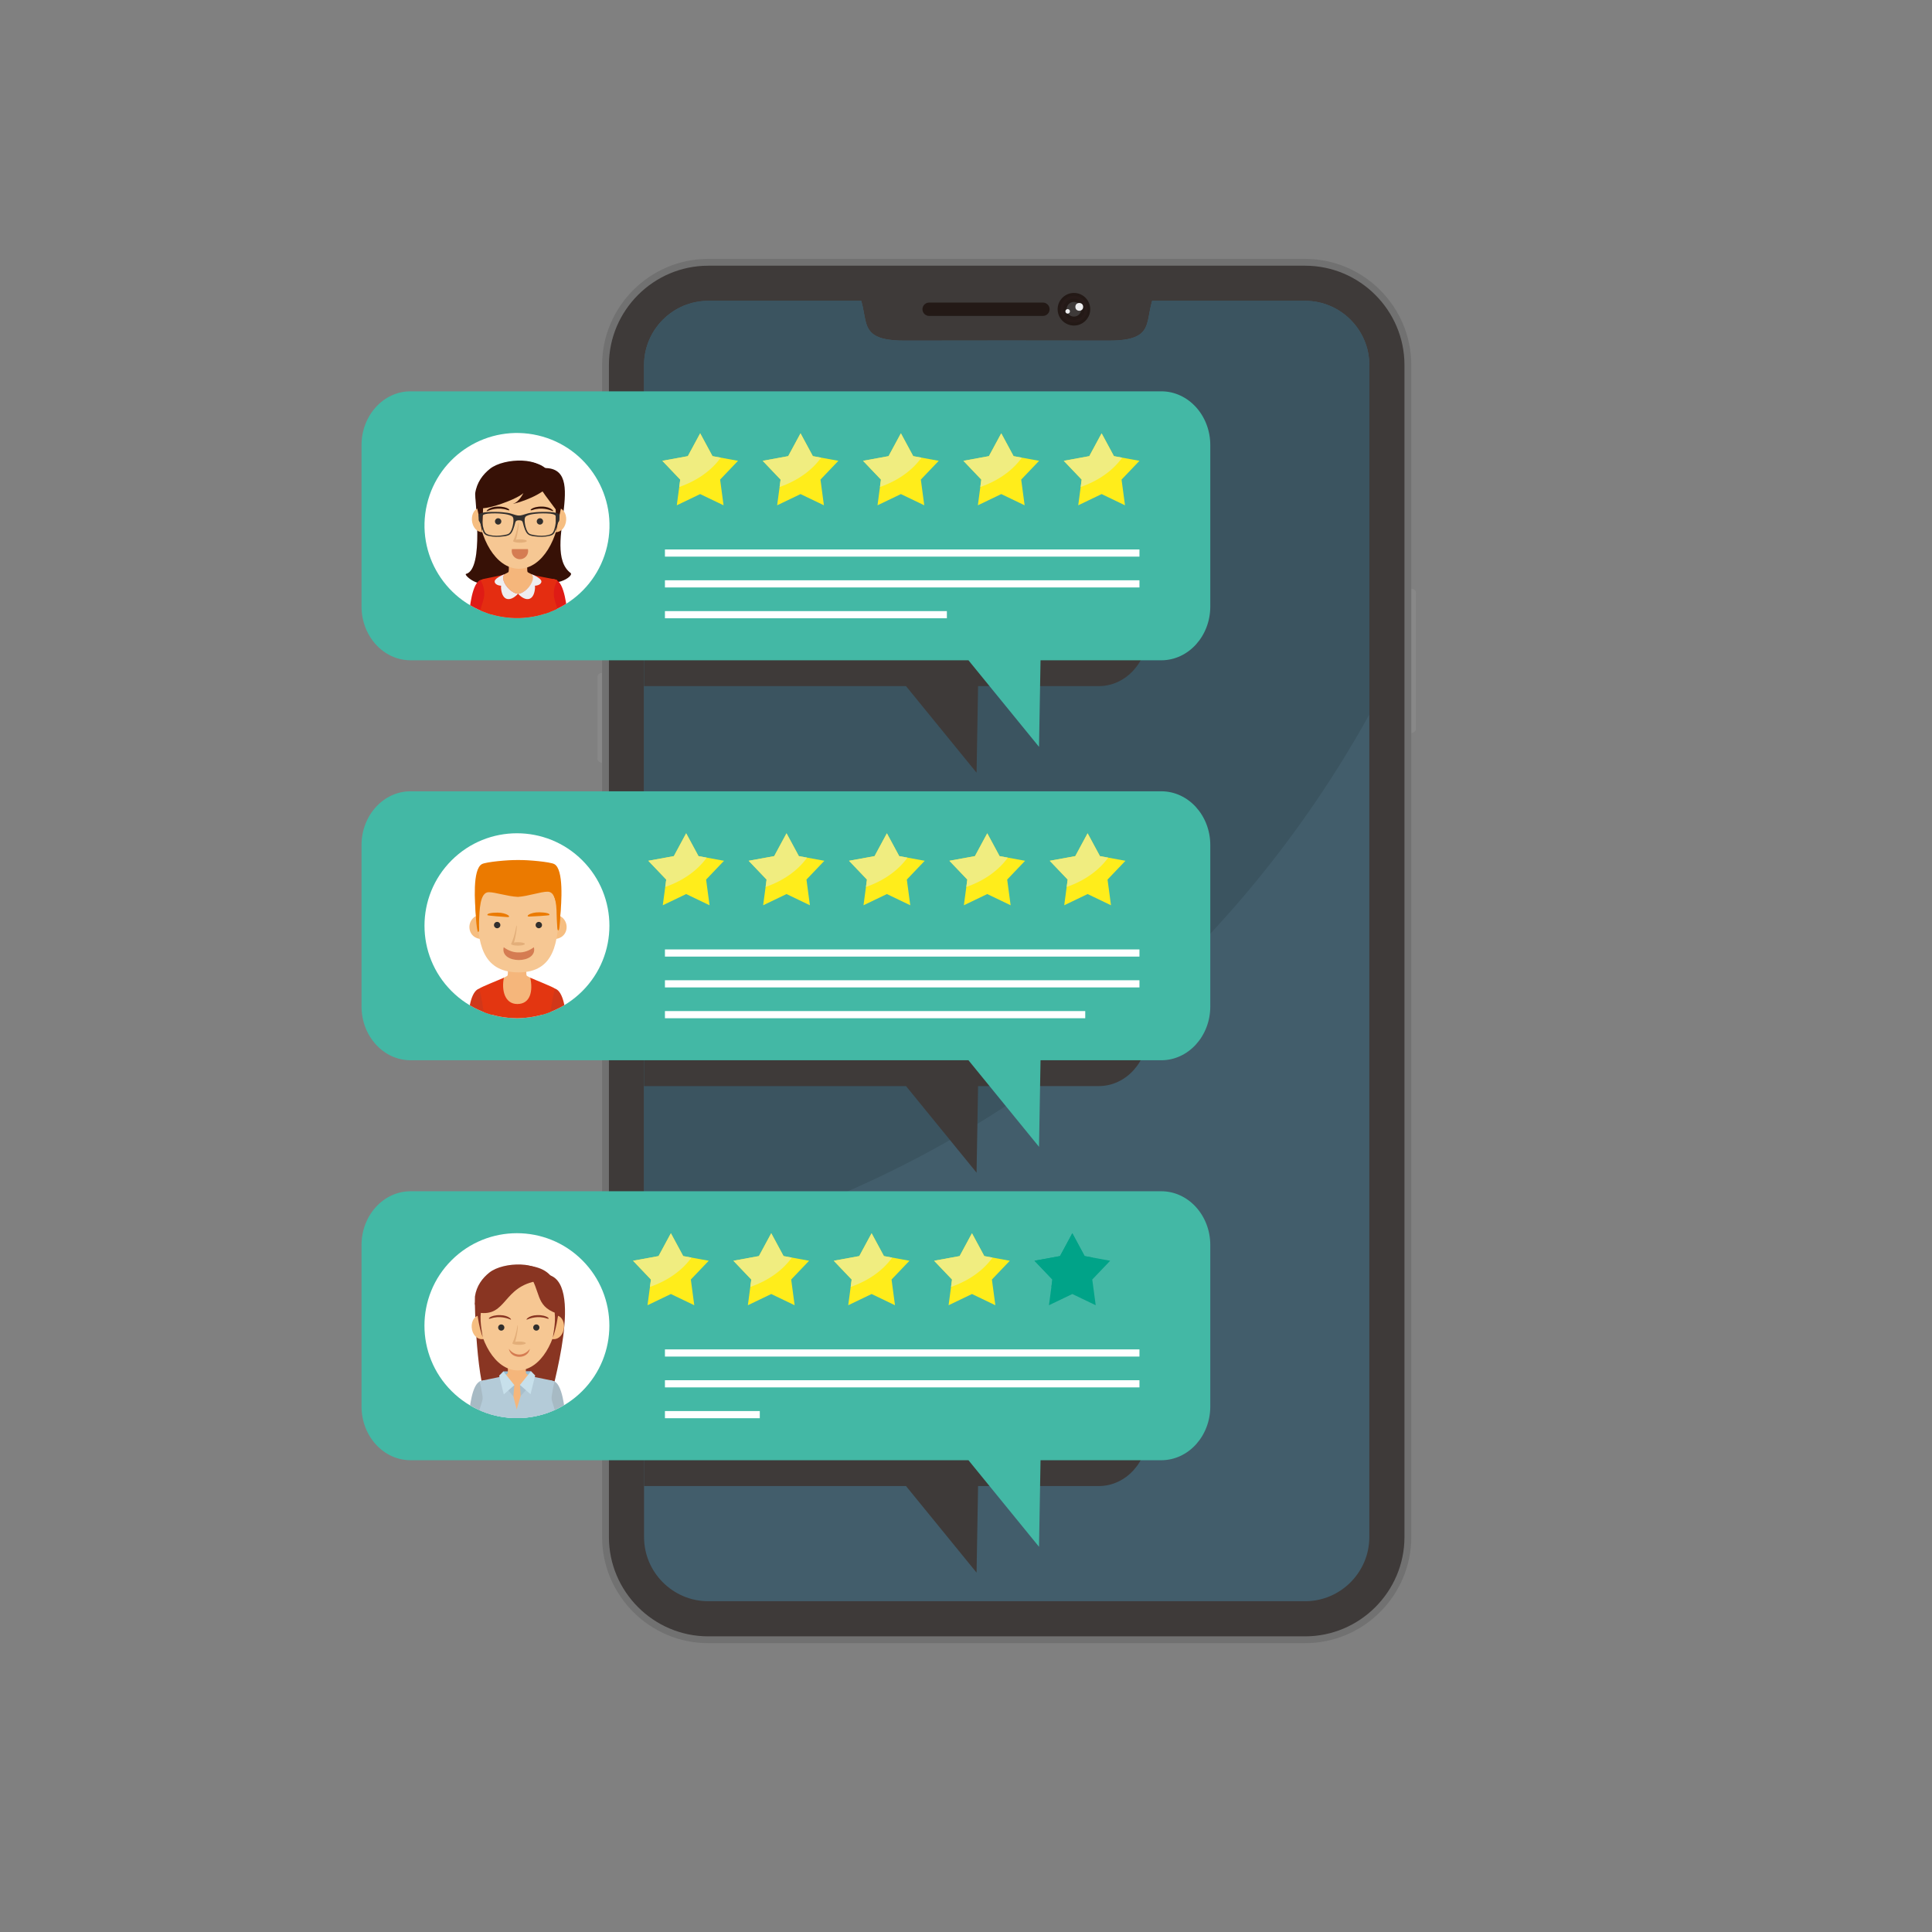 <?xml version="1.0" encoding="utf-8"?>
<!-- Generator: Adobe Illustrator 27.5.0, SVG Export Plug-In . SVG Version: 6.00 Build 0)  -->
<svg version="1.1" xmlns="http://www.w3.org/2000/svg" xmlns:xlink="http://www.w3.org/1999/xlink" x="0px" y="0px"
	 viewBox="0 0 500 500" style="enable-background:new 0 0 500 500;" xml:space="preserve">

<rect x="0" y="0" width="500" height="500" fill="#808080" stroke="none"/>

<g id="OBJECTS">
	<g>
		<path style="fill-rule:evenodd;clip-rule:evenodd;fill:#888888;" d="M363.144,152.376h2.227c0.587,0,1.067,0.48,1.067,1.066V188.6
			c0,0.587-0.48,1.066-1.067,1.066h-2.227c-0.587,0-1.066-0.48-1.066-1.066v-35.157
			C362.077,152.855,362.557,152.376,363.144,152.376z"/>
		<path style="fill-rule:evenodd;clip-rule:evenodd;fill:#888888;" d="M155.684,121.858h2.227c0.587,0,1.067,0.48,1.067,1.067
			v10.482c0,0.587-0.48,1.066-1.067,1.066h-2.227c-0.587,0-1.067-0.48-1.067-1.066v-10.482
			C154.617,122.338,155.097,121.858,155.684,121.858z"/>
		<path style="fill-rule:evenodd;clip-rule:evenodd;fill:#888888;" d="M155.684,145.048h2.227c0.587,0,1.067,0.48,1.067,1.066
			v21.057c0,0.587-0.48,1.066-1.067,1.066h-2.227c-0.587,0-1.067-0.48-1.067-1.066v-21.057
			C154.617,145.528,155.097,145.048,155.684,145.048z"/>
		<path style="fill-rule:evenodd;clip-rule:evenodd;fill:#888888;" d="M155.684,174.175h2.227c0.587,0,1.067,0.48,1.067,1.066
			v21.057c0,0.587-0.48,1.066-1.067,1.066h-2.227c-0.587,0-1.067-0.48-1.067-1.066v-21.057
			C154.617,174.655,155.097,174.175,155.684,174.175z"/>
		<path style="fill-rule:evenodd;clip-rule:evenodd;fill:#717171;" d="M183.282,67h154.498c15.103,0,27.459,12.356,27.459,27.459
			V397.79c0,15.103-12.356,27.459-27.459,27.459H183.282c-15.103,0-27.459-12.356-27.459-27.459V94.459
			C155.823,79.356,168.18,67,183.282,67z"/>
		<path style="fill-rule:evenodd;clip-rule:evenodd;fill:#3E3A39;" d="M183.282,68.766h154.498
			c14.132,0,25.694,11.562,25.694,25.693V397.79c0,14.132-11.562,25.694-25.694,25.694H183.282
			c-14.132,0-25.693-11.562-25.693-25.694V94.459C157.589,80.328,169.151,68.766,183.282,68.766z"/>
		<path style="fill-rule:evenodd;clip-rule:evenodd;fill:#425D6B;" d="M183.282,77.856h39.607c1.141,3.822,0.69,7.031,3.38,8.805
			c1.454,0.959,3.826,1.499,7.862,1.49c17.622-0.039,35.179-0.039,52.8,0c4.316,0.01,6.729-0.608,8.151-1.695
			c2.369-1.81,1.992-4.921,3.09-8.6h39.608c9.132,0,16.603,7.471,16.603,16.603V397.79c0,9.132-7.471,16.603-16.603,16.603H183.282
			c-9.132,0-16.603-7.471-16.603-16.603V94.459C166.68,85.328,174.151,77.856,183.282,77.856z"/>
		<path style="fill-rule:evenodd;clip-rule:evenodd;fill:#3B5460;" d="M183.282,77.856h39.607c1.141,3.822,0.69,7.031,3.38,8.805
			c1.454,0.959,3.826,1.499,7.862,1.49c17.622-0.039,35.179-0.039,52.8,0c4.316,0.01,6.729-0.608,8.151-1.695
			c2.369-1.81,1.992-4.921,3.09-8.6h39.608c9.132,0,16.603,7.471,16.603,16.603v90.451
			c-39.199,70.829-107.109,123.054-187.704,140.411V94.459C166.68,85.328,174.151,77.856,183.282,77.856z"/>
		<path style="fill-rule:evenodd;clip-rule:evenodd;fill:#3E3A39;" d="M166.68,177.565v-69.608h117.69
			c7.005,0,12.687,6.235,12.687,13.922c0,13.922,0,27.843,0,41.765c0,7.687-5.682,13.922-12.687,13.922h-31.244l-0.392,22.406
			l-18.26-22.406H166.68z"/>
		<g>
			
				<path style="fill-rule:evenodd;clip-rule:evenodd;fill:#231916;stroke:#231916;stroke-width:0.351;stroke-miterlimit:22.926;" d="
				M240.46,78.479h29.451c0.854,0,1.554,0.699,1.554,1.554v0c0,0.855-0.699,1.554-1.554,1.554H240.46
				c-0.855,0-1.554-0.699-1.554-1.554v0C238.906,79.178,239.605,78.479,240.46,78.479z"/>
			<g>
				<g>
					<path style="fill-rule:evenodd;clip-rule:evenodd;fill:#231916;" d="M277.936,84.254c2.325,0,4.221-1.896,4.221-4.221
						s-1.896-4.221-4.221-4.221c-2.325,0-4.221,1.896-4.221,4.221S275.612,84.254,277.936,84.254z"/>
					<path style="fill-rule:evenodd;clip-rule:evenodd;fill:#271B19;" d="M277.936,83.511c1.916,0,3.479-1.563,3.479-3.478
						c0-1.916-1.563-3.479-3.479-3.479s-3.478,1.563-3.478,3.479C274.458,81.949,276.021,83.511,277.936,83.511z"/>
					<path style="fill-rule:evenodd;clip-rule:evenodd;fill:#231916;" d="M277.936,82.791c1.519,0,2.758-1.239,2.758-2.758
						c0-1.519-1.239-2.758-2.758-2.758s-2.758,1.239-2.758,2.758C275.178,81.552,276.417,82.791,277.936,82.791z"/>
					<path style="fill-rule:evenodd;clip-rule:evenodd;fill:#3E3A39;" d="M277.936,81.934c1.047,0,1.901-0.854,1.901-1.901
						c0-1.047-0.854-1.901-1.901-1.901c-1.047,0-1.901,0.854-1.901,1.901C276.035,81.08,276.889,81.934,277.936,81.934z"/>
					<circle style="fill-rule:evenodd;clip-rule:evenodd;fill:#EEEEEF;" cx="279.315" cy="79.419" r="1.009"/>
				</g>
				<path style="fill-rule:evenodd;clip-rule:evenodd;fill:#EEEEEF;" d="M276.312,81.167c0.325,0,0.59-0.265,0.59-0.59
					c0-0.325-0.265-0.59-0.59-0.59c-0.325,0-0.59,0.265-0.59,0.59C275.722,80.902,275.987,81.167,276.312,81.167z"/>
			</g>
		</g>
		<path style="fill-rule:evenodd;clip-rule:evenodd;fill:#43B8A5;" d="M93.563,156.96c0-13.922,0-27.843,0-41.765
			c0-7.687,5.682-13.922,12.687-13.922c64.761,0,129.523,0,194.284,0c7.005,0,12.687,6.235,12.687,13.922
			c0,13.922,0,27.843,0,41.765c0,7.687-5.682,13.922-12.687,13.922H269.29l-0.392,22.406l-18.26-22.406
			c-37.872,0-106.515,0-144.388,0C99.245,170.881,93.563,164.646,93.563,156.96z"/>
		<path style="fill-rule:evenodd;clip-rule:evenodd;fill:#3E3A39;" d="M166.68,281.076v-69.608h117.69
			c7.005,0,12.687,6.235,12.687,13.921c0,13.922,0,27.843,0,41.765c0,7.687-5.682,13.922-12.687,13.922h-31.244l-0.392,22.407
			l-18.26-22.407H166.68z"/>
		<path style="fill-rule:evenodd;clip-rule:evenodd;fill:#43B8A5;" d="M93.563,260.471c0-13.922,0-27.843,0-41.765
			c0-7.687,5.682-13.921,12.687-13.921c64.761,0,129.523,0,194.284,0c7.005,0,12.687,6.235,12.687,13.921
			c0,13.922,0,27.843,0,41.765c0,7.687-5.682,13.922-12.687,13.922H269.29l-0.392,22.406l-18.26-22.406
			c-37.872,0-106.515,0-144.388,0C99.245,274.393,93.563,268.158,93.563,260.471z"/>
		<path style="fill-rule:evenodd;clip-rule:evenodd;fill:#3E3A39;" d="M166.68,384.588V314.98h117.69
			c7.005,0,12.687,6.235,12.687,13.922c0,13.922,0,27.843,0,41.765c0,7.687-5.682,13.922-12.687,13.922h-31.244l-0.392,22.407
			l-18.26-22.407H166.68z"/>
		<path style="fill-rule:evenodd;clip-rule:evenodd;fill:#43B8A5;" d="M93.563,363.983c0-13.922,0-27.843,0-41.765
			c0-7.687,5.682-13.922,12.687-13.922c64.761,0,129.523,0,194.284,0c7.005,0,12.687,6.235,12.687,13.922
			c0,13.922,0,27.843,0,41.765c0,7.687-5.682,13.922-12.687,13.922H269.29l-0.392,22.407l-18.26-22.407
			c-37.872,0-106.515,0-144.388,0C99.245,377.905,93.563,371.67,93.563,363.983z"/>
		
			<ellipse transform="matrix(0.227 -0.974 0.974 0.227 -29.12 235.451)" style="fill-rule:evenodd;clip-rule:evenodd;fill:#FFFFFF;" cx="133.827" cy="136.077" rx="23.932" ry="23.932"/>
		<g>
			<defs>
				
					<ellipse id="SVGID_1_" transform="matrix(0.227 -0.974 0.974 0.227 -29.12 235.451)" cx="133.827" cy="136.077" rx="23.932" ry="23.932"/>
			</defs>
			<clipPath id="SVGID_00000124129828003813483860000009774183602459301558_">
				<use xlink:href="#SVGID_1_"  style="overflow:visible;"/>
			</clipPath>
			<g style="clip-path:url(#SVGID_00000124129828003813483860000009774183602459301558_);">
				<g>
					<path style="fill-rule:evenodd;clip-rule:evenodd;fill:#371106;" d="M123.855,133.38c0.057,0.567,1.311,5.442,0.886,9.013
						c-0.425,3.571-1.26,7.014-1.26,7.014c7.836,1.636,12.751,0.703,20.392-0.501c0,0,0.497-2.326-0.432-6.744
						c-0.929-4.418,1.185-9.466,1.185-9.466L123.855,133.38z"/>
					<path style="fill-rule:evenodd;clip-rule:evenodd;fill:#371106;" d="M138.878,121.327c15.094-2.582,0.807,20.908,8.778,26.952
						c1.136,0.861-5.183,4.655-7.539,0.748c-1.478-2.45,3.354-6.926,3.665-13.226c0.311-6.3-1.909-8.469-3.265-10.848
						C139.161,122.574,138.878,121.327,138.878,121.327z"/>
					<path style="fill-rule:evenodd;clip-rule:evenodd;fill:#371106;" d="M140.951,122.263c0.406,3.571-0.544,4.006-3.423,5.911
						c-2.878,1.906-4.122,1.906-3.656,1.672c0.467-0.233,2.683-4.084,2.683-4.084s-2.995,2.411-6.028,3.617
						c-3.034,1.206-4.122,0.739-4.122,0.739s2.683-3.5,2.333-3.228c-0.35,0.272-2.917,1.945-3.267,2.722
						c-0.35,0.778-1.097,4.274-0.67,8.124c0.428,3.85,4.465,11.177,2.171,12.694c-3.086,2.04-7.023-1.731-6.381-1.894
						c4.798-1.217,2.231-19.763,2.39-20.869c0.409-2.834,2.007-4.896,3.794-6.321C130.602,118.3,140.511,118.385,140.951,122.263z"
						/>
					<path style="fill-rule:evenodd;clip-rule:evenodd;fill:#DF1B15;" d="M138.683,153.938c0.227-0.17,5.147-3.886,5.147-3.886
						c2.255,0.744,2.905,7.139,3.135,10.121h-5.387L138.683,153.938z"/>
					<path style="fill-rule:evenodd;clip-rule:evenodd;fill:#F5B67B;" d="M134.065,145.834h-2.378v1.501
						c0.001,0.933-0.154,0.739-1.025,1.224c0,0-0.84,0.689-1.096,0.771c1.057,3.401,1.82,7.775,3.886,10.843h0.613h0.613
						c2.065-3.068,2.829-7.442,3.886-10.843c-0.256-0.082-1.096-0.771-1.096-0.771c-0.871-0.485-1.027-0.291-1.025-1.224v-1.501
						H134.065z"/>
					<path style="fill-rule:evenodd;clip-rule:evenodd;fill:#DF1B15;" d="M129.577,153.938c-0.227-0.17-5.147-3.886-5.147-3.886
						c-2.255,0.744-2.905,7.139-3.135,10.121h5.387L129.577,153.938z"/>
					<path style="fill-rule:evenodd;clip-rule:evenodd;fill:#E42D11;" d="M130.661,148.571c-1.267,0.578-5.64,1.088-6.157,1.537
						c0.42,0.919,3.047,5.32,1.359,10.065h8.202h0.064h0.064h8.202c-0.725-5.142,1.228-9.086,1.648-10.005
						c-0.517-0.448-5.206-0.948-6.474-1.526c1.537,1.192-1.232,4.863-3.506,5.021C131.784,153.502,129.146,149.747,130.661,148.571z
						"/>
					<g>
						<path style="fill-rule:evenodd;clip-rule:evenodd;fill:#F6BE81;" d="M127.077,134.113c0.394,1.771-0.389,3.247-1.731,3.564
							c-1.341,0.317-2.731-0.642-3.125-2.414c-0.394-1.771,0.373-3.465,1.715-3.783
							C125.277,131.163,126.683,132.341,127.077,134.113z"/>
						<path style="fill-rule:evenodd;clip-rule:evenodd;fill:#F6BE81;" d="M141.577,134.113c-0.394,1.771,0.389,3.247,1.73,3.564
							c1.341,0.317,2.731-0.642,3.125-2.414c0.394-1.771-0.373-3.465-1.714-3.783C143.377,131.163,141.971,132.341,141.577,134.113z
							"/>
					</g>
					<path style="fill-rule:evenodd;clip-rule:evenodd;fill:#F6C793;" d="M134.327,119.699l-0.031,0.001
						c-0.71-0.028-1.398-0.056-1.398-0.056l0.003,0.111c-0.091,0.004-0.147,0.006-0.147,0.006c-2.838,0.113-5.51,1.642-7.224,3.97
						c-1.715,2.33-1.943,5.265-1.808,8.076c0.348,7.222,4.393,15.331,10.604,15.391c6.211-0.06,10.257-8.169,10.604-15.391
						c0.135-2.811-0.093-5.746-1.808-8.076c-1.714-2.328-4.386-3.857-7.224-3.97c0,0-0.056-0.002-0.147-0.006l0.003-0.111
						c0,0-0.688,0.027-1.398,0.056L134.327,119.699z"/>
					<path style="fill-rule:evenodd;clip-rule:evenodd;fill:#371106;" d="M129.276,120.259c0.082-0.289,4.033-0.841,4.407-0.864
						c2.205-0.136,5.081,0.316,6.462,1.077c1.382,0.761,3.288,2.721,3.571,3.458c0.284,0.737,0.227,0.793-3.288,3.231
						c-3.514,2.437-8.785,3.555-7.425,3.117c1.36-0.437,2.463-2.683,2.463-2.683s-0.933,1.096-5.58,2.74
						c-4.648,1.644-5.868,1.129-5.868,1.129s-1.482-2.188-0.672-4.858c0.81-2.671,1.481-2.878,3.026-4.433
						C127.916,120.618,129.276,120.259,129.276,120.259z"/>
					<path style="fill-rule:evenodd;clip-rule:evenodd;fill:#371106;" d="M138.741,122.497c-0.085,0.397-0.009,2.523,2.438,5.782
						c2.446,3.258,2.635,3.543,2.635,3.543s0.073,5.966,0.102,5.711c0.029-0.255,1.31-6.182,1.31-6.182s0.346-2.533-0.278-5.083
						c-0.623-2.551-1.41-3.513-2.491-3.942C141.376,121.894,138.741,122.497,138.741,122.497z"/>
					<path style="fill-rule:evenodd;clip-rule:evenodd;fill:#371106;" d="M125.109,129.384c-0.425,0.482-1.728,1.594-1.728,1.594
						l1.405,6.601L125.109,129.384z"/>
					<path style="fill-rule:evenodd;clip-rule:evenodd;fill:#E42D11;" d="M125.552,149.789c-0.577,0.134-1.004,0.261-1.141,0.379
						c2.574,4.887-1.226,6.847,0.174,10.005h9.676h0.064h0.064h9.676c1.401-3.158-2.399-5.118,0.174-10.005
						c-0.137-0.118-0.564-0.245-1.14-0.379c-0.632,3.245-4.32,5.736-8.775,5.736C129.872,155.524,126.184,153.034,125.552,149.789z"
						/>
					<path style="fill-rule:evenodd;clip-rule:evenodd;fill:#EEEEF0;" d="M134.065,153.663c-1.56-0.11-3.286-1.9-3.738-3.397
						c-0.209-0.693-0.145-1.323,0.334-1.695c-0.01,0.004-0.021,0.009-0.031,0.014c-0.098,0.043-0.214,0.086-0.344,0.128
						c-0.605,0.262-1.763,0.821-2.147,1.412c-0.1,0.154-0.147,0.311-0.118,0.465c0.184,0.964,1.672,0.992,1.672,0.992
						s-0.085,0.397,0.028,1.119c0.213,1.36,0.752,2.084,1.445,2.291C132.009,155.244,133.078,154.73,134.065,153.663z"/>
					<path style="fill-rule:evenodd;clip-rule:evenodd;fill:#EEEEF0;" d="M134.065,153.663c1.56-0.11,3.286-1.9,3.738-3.397
						c0.209-0.693,0.144-1.335-0.335-1.708c0.117,0.054,0.255,0.115,0.376,0.155c0.605,0.262,1.764,0.821,2.147,1.412
						c0.1,0.154,0.147,0.311,0.118,0.465c-0.184,0.964-1.672,0.992-1.672,0.992s0.085,0.397-0.028,1.119
						c-0.213,1.36-0.752,2.084-1.445,2.291C136.122,155.244,135.053,154.73,134.065,153.663z"/>
					<path style="fill-rule:evenodd;clip-rule:evenodd;fill:#322F2D;" d="M133.765,134.727c0.186-0.062,0.374-0.087,0.562-0.075
						c0.189-0.012,0.376,0.013,0.562,0.075c0.205,0.068,0.337,0.241,0.407,0.501c0.079,0.293,0.154,0.588,0.238,0.878
						c0.173,0.595,0.381,1.166,0.686,1.668c0.499,0.824,1.315,0.935,2.055,1.029c1.476,0.187,2.598,0.209,4.064-0.143
						c0.2-0.048,0.393-0.129,0.581-0.23c0.279-0.15,0.491-0.4,0.642-0.744c0.159-0.363,0.282-0.748,0.4-1.137
						c0.084-0.28,0.166-0.561,0.25-0.841c0.054-0.181,0.134-0.34,0.238-0.48c0.082-0.11,0.172-0.278,0.243-0.407
						c0.05-0.092,0.075-0.198,0.08-0.309c0.018-0.386,0.038-0.79,0.044-1.177c0.017-1.039-4.761-0.86-5.316-0.835
						c-0.252,0.011-0.503,0.027-0.755,0.049c-0.737,0.065-1.931,0.202-2.635,0.458c-0.311,0.113-1.371,0.452-1.784,0.413
						c-0.413,0.039-1.473-0.3-1.784-0.413c-0.704-0.256-1.898-0.393-2.635-0.458c-0.251-0.022-0.503-0.038-0.754-0.049
						c-0.555-0.025-5.333-0.204-5.316,0.835c0.006,0.386,0.026,0.79,0.044,1.177c0.005,0.112,0.029,0.218,0.08,0.309
						c0.071,0.129,0.161,0.298,0.243,0.407c0.104,0.139,0.183,0.298,0.238,0.48c0.084,0.28,0.165,0.561,0.25,0.841
						c0.118,0.388,0.24,0.774,0.4,1.137c0.151,0.344,0.363,0.594,0.642,0.744c0.188,0.101,0.382,0.182,0.581,0.23
						c1.466,0.352,2.589,0.33,4.064,0.143c0.74-0.094,1.556-0.205,2.055-1.029c0.304-0.502,0.513-1.073,0.686-1.668
						c0.084-0.29,0.159-0.585,0.238-0.878C133.428,134.968,133.56,134.794,133.765,134.727L133.765,134.727z M135.842,134.042
						L135.842,134.042c0.081-0.251,0.23-0.409,0.416-0.507c0.656-0.35,1.612-0.493,2.317-0.571c1.274-0.141,2.59-0.137,3.863-0.025
						c0.286,0.025,0.953,0.153,1.199,0.361c0.183,0.155,0.252,0.39,0.265,0.664c0.034,0.695-0.095,1.522-0.223,2.2
						c-0.087,0.462-0.318,1.247-0.557,1.613c-0.18,0.275-0.419,0.422-0.675,0.522c-0.14,0.055-0.285,0.093-0.429,0.131
						c-1.233,0.32-2.416,0.268-3.655,0.074c-0.28-0.044-0.558-0.107-0.836-0.172c-0.466-0.109-0.75-0.307-1.026-0.759
						c-0.319-0.522-0.561-1.445-0.655-2.092c-0.046-0.313-0.079-0.627-0.07-0.947C135.779,134.365,135.792,134.199,135.842,134.042
						L135.842,134.042z M132.812,134.042L132.812,134.042c0.05,0.157,0.063,0.323,0.067,0.491c0.009,0.32-0.025,0.634-0.07,0.947
						c-0.094,0.647-0.336,1.57-0.655,2.092c-0.276,0.452-0.56,0.65-1.027,0.759c-0.277,0.065-0.556,0.128-0.836,0.172
						c-1.239,0.194-2.423,0.245-3.655-0.074c-0.144-0.037-0.288-0.076-0.429-0.131c-0.256-0.101-0.495-0.247-0.675-0.522
						c-0.239-0.366-0.47-1.152-0.557-1.613c-0.127-0.678-0.257-1.505-0.223-2.2c0.013-0.274,0.082-0.508,0.265-0.664
						c0.246-0.208,0.913-0.336,1.199-0.361c1.273-0.112,2.589-0.116,3.863,0.025c0.705,0.078,1.66,0.221,2.317,0.571
						C132.583,133.634,132.732,133.791,132.812,134.042z"/>
					<path style="fill-rule:evenodd;clip-rule:evenodd;fill:#371106;" d="M126.093,132.273c-0.487,0.202,0.322-1.117,2.716-1.17
						c2.79-0.061,3.639,1.281,2.539,0.896C128.977,131.168,126.865,131.953,126.093,132.273z"/>
					<g>
						<path style="fill-rule:evenodd;clip-rule:evenodd;fill:#322F2D;" d="M128.921,135.762c0.453,0,0.822-0.369,0.822-0.822
							s-0.369-0.822-0.822-0.822c-0.453,0-0.822,0.369-0.822,0.822S128.468,135.762,128.921,135.762z"/>
						<path style="fill-rule:evenodd;clip-rule:evenodd;fill:#322F2D;" d="M139.733,135.762c0.453,0,0.822-0.369,0.822-0.822
							s-0.369-0.822-0.822-0.822c-0.453,0-0.822,0.369-0.822,0.822S139.28,135.762,139.733,135.762z"/>
					</g>
					<path style="fill-rule:evenodd;clip-rule:evenodd;fill:#371106;" d="M143.041,132.273c0.487,0.202-0.323-1.117-2.716-1.17
						c-2.79-0.061-3.639,1.281-2.54,0.896C140.157,131.168,142.269,131.953,143.041,132.273z"/>
					<path style="fill-rule:evenodd;clip-rule:evenodd;fill:#D57C52;" d="M136.633,142.101c0.035,0.154,0.053,0.315,0.053,0.48
						c0,1.187-0.953,2.149-2.128,2.149c-1.176,0-2.128-0.962-2.128-2.149c0-0.165,0.018-0.326,0.053-0.48H136.633z"/>
					<path style="fill-rule:evenodd;clip-rule:evenodd;fill:#E3AE79;" d="M132.783,140.036c-0.01-0.003-0.011-0.011-0.003-0.025
						c0-0.042,0.023-0.082,0.067-0.12c0.337-0.65,1.002-2.545,1.306-4.63c0.334,0.021-0.331,3.549-0.617,4.391
						c0.289-0.05,0.642-0.08,1.022-0.08c0.982,0,1.778,0.197,1.778,0.439s-0.796,0.439-1.778,0.439
						C133.61,140.45,132.835,140.267,132.783,140.036z"/>
				</g>
			</g>
		</g>
		
			<ellipse transform="matrix(0.707 -0.707 0.707 0.707 -130.218 164.804)" style="fill-rule:evenodd;clip-rule:evenodd;fill:#FFFFFF;" cx="133.827" cy="239.589" rx="23.932" ry="23.932"/>
		<g>
			<defs>
				
					<ellipse id="SVGID_00000103971073746511816360000013184009268884031920_" transform="matrix(0.707 -0.707 0.707 0.707 -130.218 164.804)" cx="133.827" cy="239.589" rx="23.932" ry="23.932"/>
			</defs>
			<clipPath id="SVGID_00000127743409003826631710000003926021102551251630_">
				<use xlink:href="#SVGID_00000103971073746511816360000013184009268884031920_"  style="overflow:visible;"/>
			</clipPath>
			<g style="clip-path:url(#SVGID_00000127743409003826631710000003926021102551251630_);">
				<g>
					<path style="fill-rule:evenodd;clip-rule:evenodd;fill:#D13719;" d="M129.321,258.413c-0.228-0.171-5.31-2.563-5.31-2.563
						c-2.262,0.746-2.77,5.827-3,8.819h5.405L129.321,258.413z"/>
					<path style="fill-rule:evenodd;clip-rule:evenodd;fill:#D13719;" d="M138.328,258.413c0.227-0.171,5.31-2.563,5.31-2.563
						c2.262,0.746,2.77,5.827,3,8.819h-5.405L138.328,258.413z"/>
					<path style="fill-rule:evenodd;clip-rule:evenodd;fill:#F5B67B;" d="M133.824,250.281h-2.386v1.506
						c0.002,0.936-0.154,0.741-1.029,1.228c0,0-3.488,2.91-3.745,2.992c1.06,3.413,3.59,4.019,5.662,7.098l1.44,0.455l1.526-0.227
						c2.072-3.079,5.199-3.083,6.259-6.495c-0.257-0.082-4.313-3.822-4.313-3.822c-0.874-0.486-1.03-0.292-1.029-1.228v-1.506
						H133.824z"/>
					<path style="fill-rule:evenodd;clip-rule:evenodd;fill:#E33611;" d="M130.409,253.028c-1.272,0.58-5.908,2.396-6.427,2.846
						c0.421,0.922,1.06,4.717,1.612,8.795h8.23h8.23c0.553-4.079,1.191-7.874,1.613-8.795c-0.519-0.45-5.156-2.266-6.428-2.846
						c0.738,3.503-0.002,6.797-3.336,6.81C130.536,259.85,129.765,256.078,130.409,253.028z"/>
					<path style="fill-rule:evenodd;clip-rule:evenodd;fill:#F6BE81;" d="M140.207,239.385c-0.342,1.777,0.809,3.258,2.571,3.577
						c1.761,0.318,3.465-0.645,3.805-2.422c0.341-1.778-0.809-3.477-2.57-3.796C142.252,236.425,140.548,237.607,140.207,239.385z"
						/>
					<path style="fill-rule:evenodd;clip-rule:evenodd;fill:#F6BE81;" d="M127.919,239.385c0.341,1.777-0.809,3.258-2.57,3.577
						c-1.761,0.318-3.465-0.645-3.806-2.422c-0.341-1.778,0.809-3.477,2.57-3.796C125.874,236.425,127.578,237.607,127.919,239.385z
						"/>
					<path style="fill-rule:evenodd;clip-rule:evenodd;fill:#F6C793;" d="M142.852,228.104c-1.72-2.336-4.401-3.87-7.248-3.983
						c-0.001,0-0.056-0.002-0.148-0.006l0.003-0.111c0,0-0.69,0.027-1.403,0.056c-0.713-0.028-1.403-0.056-1.403-0.056l0.003,0.111
						c-0.091,0.004-0.147,0.006-0.147,0.006c-2.848,0.113-5.529,1.647-7.248,3.983c-1.721,2.338-1.95,5.283-1.814,8.104
						c0.349,7.246,0.997,15.362,10.64,15.443c9.672,0.081,10.23-8.248,10.579-15.443
						C144.801,233.387,144.572,230.442,142.852,228.104z"/>
					<path style="fill-rule:evenodd;clip-rule:evenodd;fill:#EB7A00;" d="M123.978,238.401c0.128-2.671,0.162-7.502,2.5-7.502
						c1.732,0,4.764,1.072,7.556,1.216c2.627-0.168,5.917-1.348,7.659-1.348c1.867,0,2.33,2.516,2.367,6.006
						c0.007,0.719,0.057,1.439,0.098,2.156c0.024,0.421,0.054,0.842,0.076,1.263c0.008,0.171,0.053,0.629,0.274,0.586
						c0.248-0.048,0.277-0.974,0.302-1.171c0.178-1.392,0.225-2.82,0.224-4.22c-0.002-1.914-0.05-4.882-1.716-7.686
						c-0.586-0.987-0.975-2.178-2.183-2.986c-2.854-1.909-8.757-2.099-12.042-1.018c-2.288,0.753-4.482,2.715-5.298,5
						c-0.895,2.509-0.872,4.469-0.577,9.439c0.032,0.539,0.094,1.079,0.169,1.613c0.049,0.355,0.094,0.72,0.18,1.068
						c0.187,0.76,0.447,0.217,0.439-0.255C123.994,239.838,123.944,239.123,123.978,238.401z"/>
					<path style="fill-rule:evenodd;clip-rule:evenodd;fill:#EB7A00;" d="M123.188,237.079c-0.316-3.371-0.969-12.158,1.558-13.462
						c1.075-0.555,6.692-1.097,9.344-1.039h0c2.652-0.057,8.269,0.484,9.344,1.039c2.527,1.305,1.873,10.092,1.558,13.462
						c0,0-1.305-5.344-2.755-7.505c-1.45-2.161-7.248-1.081-8.131-0.683c-0.005,0.002-0.01,0.003-0.015,0.005h0l0,0
						c-0.005-0.002-0.01-0.003-0.015-0.005c-0.883-0.398-6.681-1.479-8.131,0.683C124.494,231.735,123.188,237.079,123.188,237.079z
						"/>
					<g>
						<path style="fill-rule:evenodd;clip-rule:evenodd;fill:#322F2D;" d="M128.667,240.231c0.454,0,0.825-0.37,0.825-0.825
							c0-0.454-0.37-0.825-0.825-0.825c-0.454,0-0.825,0.371-0.825,0.825C127.842,239.861,128.213,240.231,128.667,240.231z"/>
						<path style="fill-rule:evenodd;clip-rule:evenodd;fill:#322F2D;" d="M139.445,240.231c0.454,0,0.825-0.37,0.825-0.825
							c0-0.454-0.371-0.825-0.825-0.825s-0.825,0.371-0.825,0.825C138.621,239.861,138.991,240.231,139.445,240.231z"/>
					</g>
					<path style="fill-rule:evenodd;clip-rule:evenodd;fill:#D57C52;" d="M130.357,245.151c1.284,0.928,2.596,1.373,3.908,1.331
						c1.311,0.041,2.623-0.403,3.908-1.331C139.204,249.557,129.326,249.557,130.357,245.151z"/>
					<path style="fill-rule:evenodd;clip-rule:evenodd;fill:#E3AE79;" d="M132.265,244.311c-0.01-0.003-0.011-0.011-0.003-0.025
						c0-0.042,0.024-0.082,0.067-0.12c0.339-0.652,1.005-2.554,1.311-4.646c0.335,0.021-0.332,3.561-0.619,4.406
						c0.29-0.051,0.644-0.08,1.025-0.08c0.985,0,1.784,0.197,1.784,0.441c0,0.243-0.799,0.441-1.784,0.441
						C133.095,244.726,132.318,244.542,132.265,244.311z"/>
					<path style="fill-rule:evenodd;clip-rule:evenodd;fill:#EB7A00;" d="M126.158,236.849c-0.267-0.457,1.162-0.672,2.611-0.662
						c2.43,0.018,3.73,1.205,2.562,1.154C130.459,237.304,126.236,236.982,126.158,236.849z"/>
					<path style="fill-rule:evenodd;clip-rule:evenodd;fill:#EB7A00;" d="M142.173,236.819c0.276-0.451-1.149-0.695-2.598-0.713
						c-2.43-0.031-3.753,1.131-2.585,1.104C137.864,237.189,142.092,236.952,142.173,236.819z"/>
				</g>
			</g>
		</g>
		
			<ellipse transform="matrix(0.707 -0.707 0.707 0.707 -203.412 195.122)" style="fill-rule:evenodd;clip-rule:evenodd;fill:#FFFFFF;" cx="133.827" cy="343.101" rx="23.932" ry="23.932"/>
		<g>
			<defs>
				
					<ellipse id="SVGID_00000036241594003532484700000004776939572930046868_" transform="matrix(0.707 -0.707 0.707 0.707 -203.412 195.122)" cx="133.827" cy="343.101" rx="23.932" ry="23.932"/>
			</defs>
			<clipPath id="SVGID_00000046334819936857159910000001328261622948234676_">
				<use xlink:href="#SVGID_00000036241594003532484700000004776939572930046868_"  style="overflow:visible;"/>
			</clipPath>
			<g style="clip-path:url(#SVGID_00000046334819936857159910000001328261622948234676_);">
				<g>
					<path style="fill-rule:evenodd;clip-rule:evenodd;fill:#893522;" d="M123.766,341.132c0.55,5.502-0.03,16.123,4.24,18.997
						c6.503,4.376,4.736,4.694,10.835,0.202c6.096-4.49,5.3-11.822,5.263-19.867L123.766,341.132z"/>
					<path style="fill-rule:evenodd;clip-rule:evenodd;fill:#893522;" d="M139.17,329.94c12.782-2.528,4.566,26.403,3.17,32.473
						c-0.606,2.634-1.492,1.963-3.799-1.862c0,0,4.432-10.878,4.737-17.048c0.305-6.17-1.87-8.293-3.197-10.623
						C138.754,330.55,139.17,329.94,139.17,329.94z"/>
					<path style="fill-rule:evenodd;clip-rule:evenodd;fill:#893522;" d="M140.507,330.246c0.397,3.497-0.533,3.923-3.352,5.789
						c-2.818,1.866-4.036,1.866-3.58,1.638c0.457-0.229,2.628-3.999,2.628-3.999s-2.932,2.361-5.903,3.542
						c-2.97,1.18-4.037,0.724-4.037,0.724s2.628-3.428,2.285-3.161c-0.343,0.266-2.856,1.904-3.199,2.666
						c-0.342,0.762-1.074,4.186-0.656,7.956c0.281,2.525,5.361,10.425,5.45,14.137c0.045,1.872-2.713,4.63-3.524,3.693
						c-3.295-3.8-3.864-26.608-3.708-27.691c0.4-2.774,1.965-4.795,3.715-6.189C130.372,326.365,140.075,326.449,140.507,330.246z"
						/>
					<path style="fill-rule:evenodd;clip-rule:evenodd;fill:#A7BAC4;" d="M138.285,361.263c0.222-0.167,5.04-3.806,5.04-3.806
						c2.208,0.728,2.845,6.991,3.07,9.911h-5.275L138.285,361.263z"/>
					<path style="fill-rule:evenodd;clip-rule:evenodd;fill:#94BDD3;" d="M129.909,358.018c0.051-0.401,0.35-3.105,0.35-3.105
						l7.164-0.048l-0.097,2.226L129.909,358.018z"/>
					<path style="fill-rule:evenodd;clip-rule:evenodd;fill:#F5B67B;" d="M133.764,353.327h-2.328v1.47
						c0.001,0.913-0.151,0.724-1.004,1.198c0,0-0.823,0.675-1.074,0.755c1.035,3.331,1.783,7.613,3.805,10.618h0.601h0.601
						c2.022-3.005,2.77-7.287,3.805-10.618c-0.251-0.08-1.074-0.755-1.074-0.755c-0.853-0.475-1.005-0.285-1.004-1.198v-1.47
						H133.764z"/>
					<path style="fill-rule:evenodd;clip-rule:evenodd;fill:#A7BAC4;" d="M129.369,361.263c-0.222-0.167-5.04-3.806-5.04-3.806
						c-2.208,0.728-2.845,6.991-3.07,9.911h5.275L129.369,361.263z"/>
					<path style="fill-rule:evenodd;clip-rule:evenodd;fill:#B4CBD8;" d="M132.322,359.278c-2.049-0.752-2.306-2.949-1.891-3.271
						c-1.241,0.566-5.806,1.125-6.313,1.564c0.411,0.9,1.075,5.817,1.614,9.797h8.032h0.063h0.063h8.032
						c0.539-3.98,1.202-8.897,1.614-9.797c-0.507-0.439-5.072-0.998-6.313-1.564c0.415,0.322,0.159,2.519-1.891,3.271l0,0
						l-1.617,5.495L132.322,359.278L132.322,359.278z"/>
					<g>
						<path style="fill-rule:evenodd;clip-rule:evenodd;fill:#F6BE81;" d="M126.921,343.034c0.386,1.734-0.381,3.179-1.695,3.49
							c-1.313,0.311-2.675-0.629-3.06-2.364c-0.386-1.735,0.365-3.393,1.679-3.705C125.158,340.145,126.535,341.299,126.921,343.034
							z"/>
						<path style="fill-rule:evenodd;clip-rule:evenodd;fill:#F6BE81;" d="M141.12,343.034c-0.386,1.734,0.381,3.179,1.695,3.49
							c1.314,0.311,2.675-0.629,3.06-2.364c0.386-1.735-0.365-3.393-1.679-3.705C142.883,340.145,141.505,341.299,141.12,343.034z"
							/>
					</g>
					<path style="fill-rule:evenodd;clip-rule:evenodd;fill:#F6C793;" d="M134.02,327.735l-0.03,0.001
						c-0.696-0.028-1.369-0.055-1.369-0.055l0.003,0.109c-0.089,0.004-0.144,0.006-0.144,0.006c-2.779,0.11-5.396,1.607-7.074,3.887
						c-1.679,2.282-1.903,5.156-1.77,7.908c0.341,7.072,4.302,15.012,10.384,15.071c6.082-0.059,10.043-7.999,10.384-15.071
						c0.132-2.752-0.091-5.626-1.77-7.908c-1.678-2.28-4.294-3.777-7.074-3.887c0,0-0.054-0.002-0.144-0.006l0.003-0.109
						c0,0-0.674,0.027-1.369,0.055L134.02,327.735z"/>
					<path style="fill-rule:evenodd;clip-rule:evenodd;fill:#893522;" d="M138.343,330.475c-0.083,0.389-0.009,2.471,2.387,5.662
						c2.396,3.191,2.581,3.469,2.581,3.469c0.682-1.184,0.429-1.754,1.105-0.268c0,0,0.616-2.674,0.005-5.172
						c-0.61-2.498-1.381-3.44-2.439-3.86C140.922,329.885,138.343,330.475,138.343,330.475z"/>
					<path style="fill-rule:evenodd;clip-rule:evenodd;fill:#893522;" d="M124.993,337.219c-0.417,0.472-2.007-1.73-1.715,0.96
						c0.292,2.69,0.852,5.839,1.652,7.918C124.543,343.494,123.845,340.456,124.993,337.219z"/>
					<path style="fill-rule:evenodd;clip-rule:evenodd;fill:#893522;" d="M143.921,339.855c0.109-1.823,0.434-6.237-0.025-7.373
						c-1.322-3.277-3.744-4.604-7.809-5.01c-1.249-0.125,0.644,1.979,0.644,1.979C140.097,334.217,138.432,337.866,143.921,339.855z
						"/>
					<path style="fill-rule:evenodd;clip-rule:evenodd;fill:#893522;" d="M139.39,331.466c-9.372,1.367-8.101,9.419-15.556,8.242
						c-0.43-0.068-0.937-2.326-0.937-2.326s0.808-3.739,2.269-5.886c1.46-2.146,3.086-2.702,4.718-3.372
						c1.632-0.67,5.98-1.168,6.72-0.221L139.39,331.466z"/>
					<polygon style="fill-rule:evenodd;clip-rule:evenodd;fill:#A8BFCC;" points="131.943,358.023 133.117,358.465 132.856,361.384 
						131.305,359.529 					"/>
					<polygon style="fill-rule:evenodd;clip-rule:evenodd;fill:#C7E0EB;" points="129.175,356.021 130.259,354.913 133.117,358.465 
						130.383,360.868 					"/>
					<polygon style="fill-rule:evenodd;clip-rule:evenodd;fill:#A8BFCC;" points="135.738,357.976 134.564,358.417 134.752,361.254 
						136.376,359.481 					"/>
					<polygon style="fill-rule:evenodd;clip-rule:evenodd;fill:#C7E0EB;" points="138.506,355.973 137.423,354.865 134.564,358.417 
						137.298,360.819 					"/>
					<path style="fill-rule:evenodd;clip-rule:evenodd;fill:#B4CBD8;" d="M125.235,357.199c-0.565,0.131-0.983,0.255-1.117,0.371
						c2.521,4.785-1.201,6.705,0.171,9.797h9.475h0.063h0.063h9.475c1.372-3.092-2.35-5.012,0.171-9.797
						c-0.134-0.116-0.552-0.24-1.117-0.371c-0.725,3.697-4.821,8.387-8.752,8.389C129.729,365.592,125.955,360.902,125.235,357.199z
						"/>
					<g>
						<path style="fill-rule:evenodd;clip-rule:evenodd;fill:#322F2D;" d="M129.723,344.367c0.443,0,0.805-0.361,0.805-0.805
							c0-0.443-0.361-0.805-0.805-0.805c-0.443,0-0.805,0.361-0.805,0.805C128.918,344.005,129.28,344.367,129.723,344.367z"/>
						<path style="fill-rule:evenodd;clip-rule:evenodd;fill:#322F2D;" d="M138.798,344.367c0.443,0,0.805-0.361,0.805-0.805
							c0-0.443-0.361-0.805-0.805-0.805c-0.443,0-0.805,0.361-0.805,0.805C137.994,344.005,138.355,344.367,138.798,344.367z"/>
					</g>
					<path style="fill-rule:evenodd;clip-rule:evenodd;fill:#D57C52;" d="M137.129,349.072c-0.492,2.765-4.948,2.765-5.439,0
						C133.167,351.043,135.652,351.043,137.129,349.072z"/>
					<path style="fill-rule:evenodd;clip-rule:evenodd;fill:#E3AE79;" d="M132.593,347.639c-0.009-0.003-0.011-0.011-0.003-0.024
						c0-0.04,0.023-0.08,0.066-0.117c0.33-0.636,0.981-2.493,1.279-4.534c0.327,0.02-0.324,3.475-0.604,4.3
						c0.283-0.049,0.628-0.078,1.001-0.078c0.962,0,1.741,0.193,1.741,0.43c0,0.238-0.78,0.43-1.741,0.43
						C133.403,348.045,132.644,347.866,132.593,347.639z"/>
					<g>
						<path style="fill-rule:evenodd;clip-rule:evenodd;fill:#893522;" d="M136.398,341.5c-0.477,0.198,0.316-1.094,2.659-1.145
							c2.732-0.06,3.563,1.254,2.487,0.877C139.221,340.418,137.154,341.186,136.398,341.5z"/>
						<path style="fill-rule:evenodd;clip-rule:evenodd;fill:#893522;" d="M132.124,341.5c0.477,0.198-0.316-1.094-2.66-1.145
							c-2.732-0.059-3.563,1.254-2.487,0.877C129.3,340.418,131.368,341.186,132.124,341.5z"/>
					</g>
					<path style="fill-rule:evenodd;clip-rule:evenodd;fill:#893522;" d="M143.001,337.329c0.416,0.472,2.007-1.73,1.715,0.96
						c-0.291,2.69-0.852,5.84-1.652,7.918C143.452,343.605,144.15,340.566,143.001,337.329z"/>
				</g>
			</g>
		</g>
		<g>
			<g>
				<polygon style="fill-rule:evenodd;clip-rule:evenodd;fill:#FFED1B;" points="181.204,112.145 184.394,118.052 190.997,119.259 
					186.365,124.118 187.257,130.771 181.204,127.867 175.152,130.771 176.044,124.118 171.412,119.259 178.015,118.052 				"/>
				<path style="fill-rule:evenodd;clip-rule:evenodd;fill:#F0ED80;" d="M181.204,112.145l-3.189,5.907l-6.603,1.208l4.632,4.858
					l-0.256,1.909c4.581-1.578,8.357-4.255,10.737-7.585l-2.132-0.39L181.204,112.145z"/>
			</g>
			<g>
				<polygon style="fill-rule:evenodd;clip-rule:evenodd;fill:#FFED1B;" points="207.178,112.145 210.367,118.052 216.97,119.259 
					212.338,124.118 213.23,130.771 207.178,127.867 201.125,130.771 202.017,124.118 197.385,119.259 203.988,118.052 				"/>
				<path style="fill-rule:evenodd;clip-rule:evenodd;fill:#F0ED80;" d="M207.178,112.145l-3.189,5.907l-6.603,1.208l4.632,4.858
					l-0.256,1.909c4.581-1.578,8.357-4.255,10.737-7.585l-2.132-0.39L207.178,112.145z"/>
			</g>
			<g>
				<polygon style="fill-rule:evenodd;clip-rule:evenodd;fill:#FFED1B;" points="233.151,112.145 236.34,118.052 242.943,119.259 
					238.311,124.118 239.203,130.771 233.151,127.867 227.099,130.771 227.991,124.118 223.358,119.259 229.962,118.052 				"/>
				<path style="fill-rule:evenodd;clip-rule:evenodd;fill:#F0ED80;" d="M233.151,112.145l-3.189,5.907l-6.603,1.208l4.632,4.858
					l-0.256,1.909c4.581-1.578,8.357-4.255,10.737-7.585l-2.132-0.39L233.151,112.145z"/>
			</g>
			<g>
				<polygon style="fill-rule:evenodd;clip-rule:evenodd;fill:#FFED1B;" points="259.124,112.145 262.313,118.052 268.917,119.259 
					264.284,124.118 265.176,130.771 259.124,127.867 253.072,130.771 253.964,124.118 249.331,119.259 255.935,118.052 				"/>
				<path style="fill-rule:evenodd;clip-rule:evenodd;fill:#F0ED80;" d="M259.124,112.145l-3.189,5.907l-6.603,1.208l4.632,4.858
					l-0.256,1.909c4.581-1.578,8.357-4.255,10.737-7.585l-2.132-0.39L259.124,112.145z"/>
			</g>
			<g>
				<polygon style="fill-rule:evenodd;clip-rule:evenodd;fill:#FFED1B;" points="285.097,112.145 288.286,118.052 294.89,119.259 
					290.257,124.118 291.149,130.771 285.097,127.867 279.045,130.771 279.937,124.118 275.305,119.259 281.908,118.052 				"/>
				<path style="fill-rule:evenodd;clip-rule:evenodd;fill:#F0ED80;" d="M285.097,112.145l-3.189,5.907l-6.603,1.208l4.632,4.858
					l-0.256,1.909c4.581-1.578,8.357-4.255,10.737-7.585l-2.132-0.39L285.097,112.145z"/>
			</g>
		</g>
		<g>
			<g>
				<polygon style="fill-rule:evenodd;clip-rule:evenodd;fill:#FFED1B;" points="177.579,215.657 180.768,221.564 187.372,222.771 
					182.74,227.63 183.631,234.283 177.579,231.379 171.527,234.283 172.419,227.63 167.787,222.771 174.39,221.564 				"/>
				<path style="fill-rule:evenodd;clip-rule:evenodd;fill:#F0ED80;" d="M177.579,215.657l-3.189,5.907l-6.603,1.208l4.632,4.858
					l-0.256,1.909c4.581-1.578,8.357-4.255,10.737-7.585l-2.132-0.39L177.579,215.657z"/>
			</g>
			<g>
				<polygon style="fill-rule:evenodd;clip-rule:evenodd;fill:#FFED1B;" points="203.552,215.657 206.742,221.564 213.345,222.771 
					208.713,227.63 209.605,234.283 203.552,231.379 197.5,234.283 198.392,227.63 193.76,222.771 200.363,221.564 				"/>
				<path style="fill-rule:evenodd;clip-rule:evenodd;fill:#F0ED80;" d="M203.552,215.657l-3.189,5.907l-6.603,1.208l4.632,4.858
					l-0.256,1.909c4.581-1.578,8.357-4.255,10.737-7.585l-2.132-0.39L203.552,215.657z"/>
			</g>
			<g>
				<polygon style="fill-rule:evenodd;clip-rule:evenodd;fill:#FFED1B;" points="229.526,215.657 232.715,221.564 239.318,222.771 
					234.686,227.63 235.578,234.283 229.526,231.379 223.473,234.283 224.365,227.63 219.733,222.771 226.336,221.564 				"/>
				<path style="fill-rule:evenodd;clip-rule:evenodd;fill:#F0ED80;" d="M229.526,215.657l-3.189,5.907l-6.603,1.208l4.632,4.858
					l-0.256,1.909c4.581-1.578,8.357-4.255,10.737-7.585l-2.132-0.39L229.526,215.657z"/>
			</g>
			<g>
				<polygon style="fill-rule:evenodd;clip-rule:evenodd;fill:#FFED1B;" points="255.499,215.657 258.688,221.564 265.291,222.771 
					260.659,227.63 261.551,234.283 255.499,231.379 249.447,234.283 250.339,227.63 245.706,222.771 252.31,221.564 				"/>
				<path style="fill-rule:evenodd;clip-rule:evenodd;fill:#F0ED80;" d="M255.499,215.657l-3.189,5.907l-6.603,1.208l4.632,4.858
					l-0.256,1.909c4.581-1.578,8.357-4.255,10.737-7.585l-2.132-0.39L255.499,215.657z"/>
			</g>
			<g>
				<polygon style="fill-rule:evenodd;clip-rule:evenodd;fill:#FFED1B;" points="281.472,215.657 284.661,221.564 291.265,222.771 
					286.632,227.63 287.524,234.283 281.472,231.379 275.42,234.283 276.312,227.63 271.679,222.771 278.283,221.564 				"/>
				<path style="fill-rule:evenodd;clip-rule:evenodd;fill:#F0ED80;" d="M281.472,215.657l-3.189,5.907l-6.603,1.208l4.632,4.858
					l-0.256,1.909c4.581-1.578,8.357-4.255,10.737-7.585l-2.132-0.39L281.472,215.657z"/>
			</g>
		</g>
		<g>
			<polygon style="fill-rule:evenodd;clip-rule:evenodd;fill:#FFED1B;" points="173.625,319.168 176.814,325.075 183.417,326.283 
				178.785,331.141 179.677,337.795 173.625,334.89 167.572,337.795 168.464,331.141 163.832,326.283 170.436,325.075 			"/>
			<path style="fill-rule:evenodd;clip-rule:evenodd;fill:#F0ED80;" d="M173.625,319.168l-3.189,5.907l-6.603,1.208l4.632,4.858
				l-0.256,1.909c4.581-1.578,8.357-4.255,10.737-7.585l-2.132-0.39L173.625,319.168z"/>
		</g>
		<g>
			<polygon style="fill-rule:evenodd;clip-rule:evenodd;fill:#FFED1B;" points="199.598,319.168 202.787,325.075 209.39,326.283 
				204.758,331.141 205.65,337.795 199.598,334.89 193.546,337.795 194.438,331.141 189.805,326.283 196.409,325.075 			"/>
			<path style="fill-rule:evenodd;clip-rule:evenodd;fill:#F0ED80;" d="M199.598,319.168l-3.189,5.907l-6.604,1.208l4.632,4.858
				l-0.256,1.909c4.581-1.578,8.357-4.255,10.737-7.585l-2.132-0.39L199.598,319.168z"/>
		</g>
		<g>
			<polygon style="fill-rule:evenodd;clip-rule:evenodd;fill:#FFED1B;" points="225.571,319.168 228.76,325.075 235.363,326.283 
				230.731,331.141 231.623,337.795 225.571,334.89 219.519,337.795 220.411,331.141 215.778,326.283 222.382,325.075 			"/>
			<path style="fill-rule:evenodd;clip-rule:evenodd;fill:#F0ED80;" d="M225.571,319.168l-3.189,5.907l-6.604,1.208l4.633,4.858
				l-0.256,1.909c4.581-1.578,8.357-4.255,10.737-7.585l-2.132-0.39L225.571,319.168z"/>
		</g>
		<g>
			<polygon style="fill-rule:evenodd;clip-rule:evenodd;fill:#FFED1B;" points="251.544,319.168 254.733,325.075 261.337,326.283 
				256.704,331.141 257.596,337.795 251.544,334.89 245.492,337.795 246.384,331.141 241.751,326.283 248.355,325.075 			"/>
			<path style="fill-rule:evenodd;clip-rule:evenodd;fill:#F0ED80;" d="M251.544,319.168l-3.189,5.907l-6.604,1.208l4.632,4.858
				l-0.256,1.909c4.581-1.578,8.357-4.255,10.737-7.585l-2.132-0.39L251.544,319.168z"/>
		</g>
		<g>
			<polygon style="fill-rule:evenodd;clip-rule:evenodd;fill:#00A388;" points="277.517,319.168 280.706,325.075 287.31,326.283 
				282.677,331.141 283.569,337.795 277.517,334.89 271.465,337.795 272.357,331.141 267.725,326.283 274.328,325.075 			"/>
			<path style="fill-rule:evenodd;clip-rule:evenodd;fill:#00A388;" d="M277.517,319.168l-3.189,5.907l-6.603,1.208l4.632,4.858
				l-0.256,1.909c4.581-1.578,8.357-4.255,10.737-7.585l-2.132-0.39L277.517,319.168z"/>
		</g>
		<g>
			<rect x="172.085" y="142.2" style="fill-rule:evenodd;clip-rule:evenodd;fill:#FFFFFF;" width="122.805" height="1.855"/>
			<rect x="172.085" y="150.177" style="fill-rule:evenodd;clip-rule:evenodd;fill:#FFFFFF;" width="122.805" height="1.855"/>
			<rect x="172.085" y="158.154" style="fill-rule:evenodd;clip-rule:evenodd;fill:#FFFFFF;" width="72.966" height="1.855"/>
		</g>
		<rect x="172.085" y="245.712" style="fill-rule:evenodd;clip-rule:evenodd;fill:#FFFFFF;" width="122.805" height="1.855"/>
		<rect x="172.085" y="253.689" style="fill-rule:evenodd;clip-rule:evenodd;fill:#FFFFFF;" width="122.805" height="1.855"/>
		<rect x="172.085" y="261.666" style="fill-rule:evenodd;clip-rule:evenodd;fill:#FFFFFF;" width="108.774" height="1.855"/>
		<rect x="172.085" y="349.223" style="fill-rule:evenodd;clip-rule:evenodd;fill:#FFFFFF;" width="122.805" height="1.855"/>
		<rect x="172.085" y="357.201" style="fill-rule:evenodd;clip-rule:evenodd;fill:#FFFFFF;" width="122.805" height="1.855"/>
		<rect x="172.085" y="365.178" style="fill-rule:evenodd;clip-rule:evenodd;fill:#FFFFFF;" width="24.547" height="1.855"/>
	</g>
</g>

</svg>
